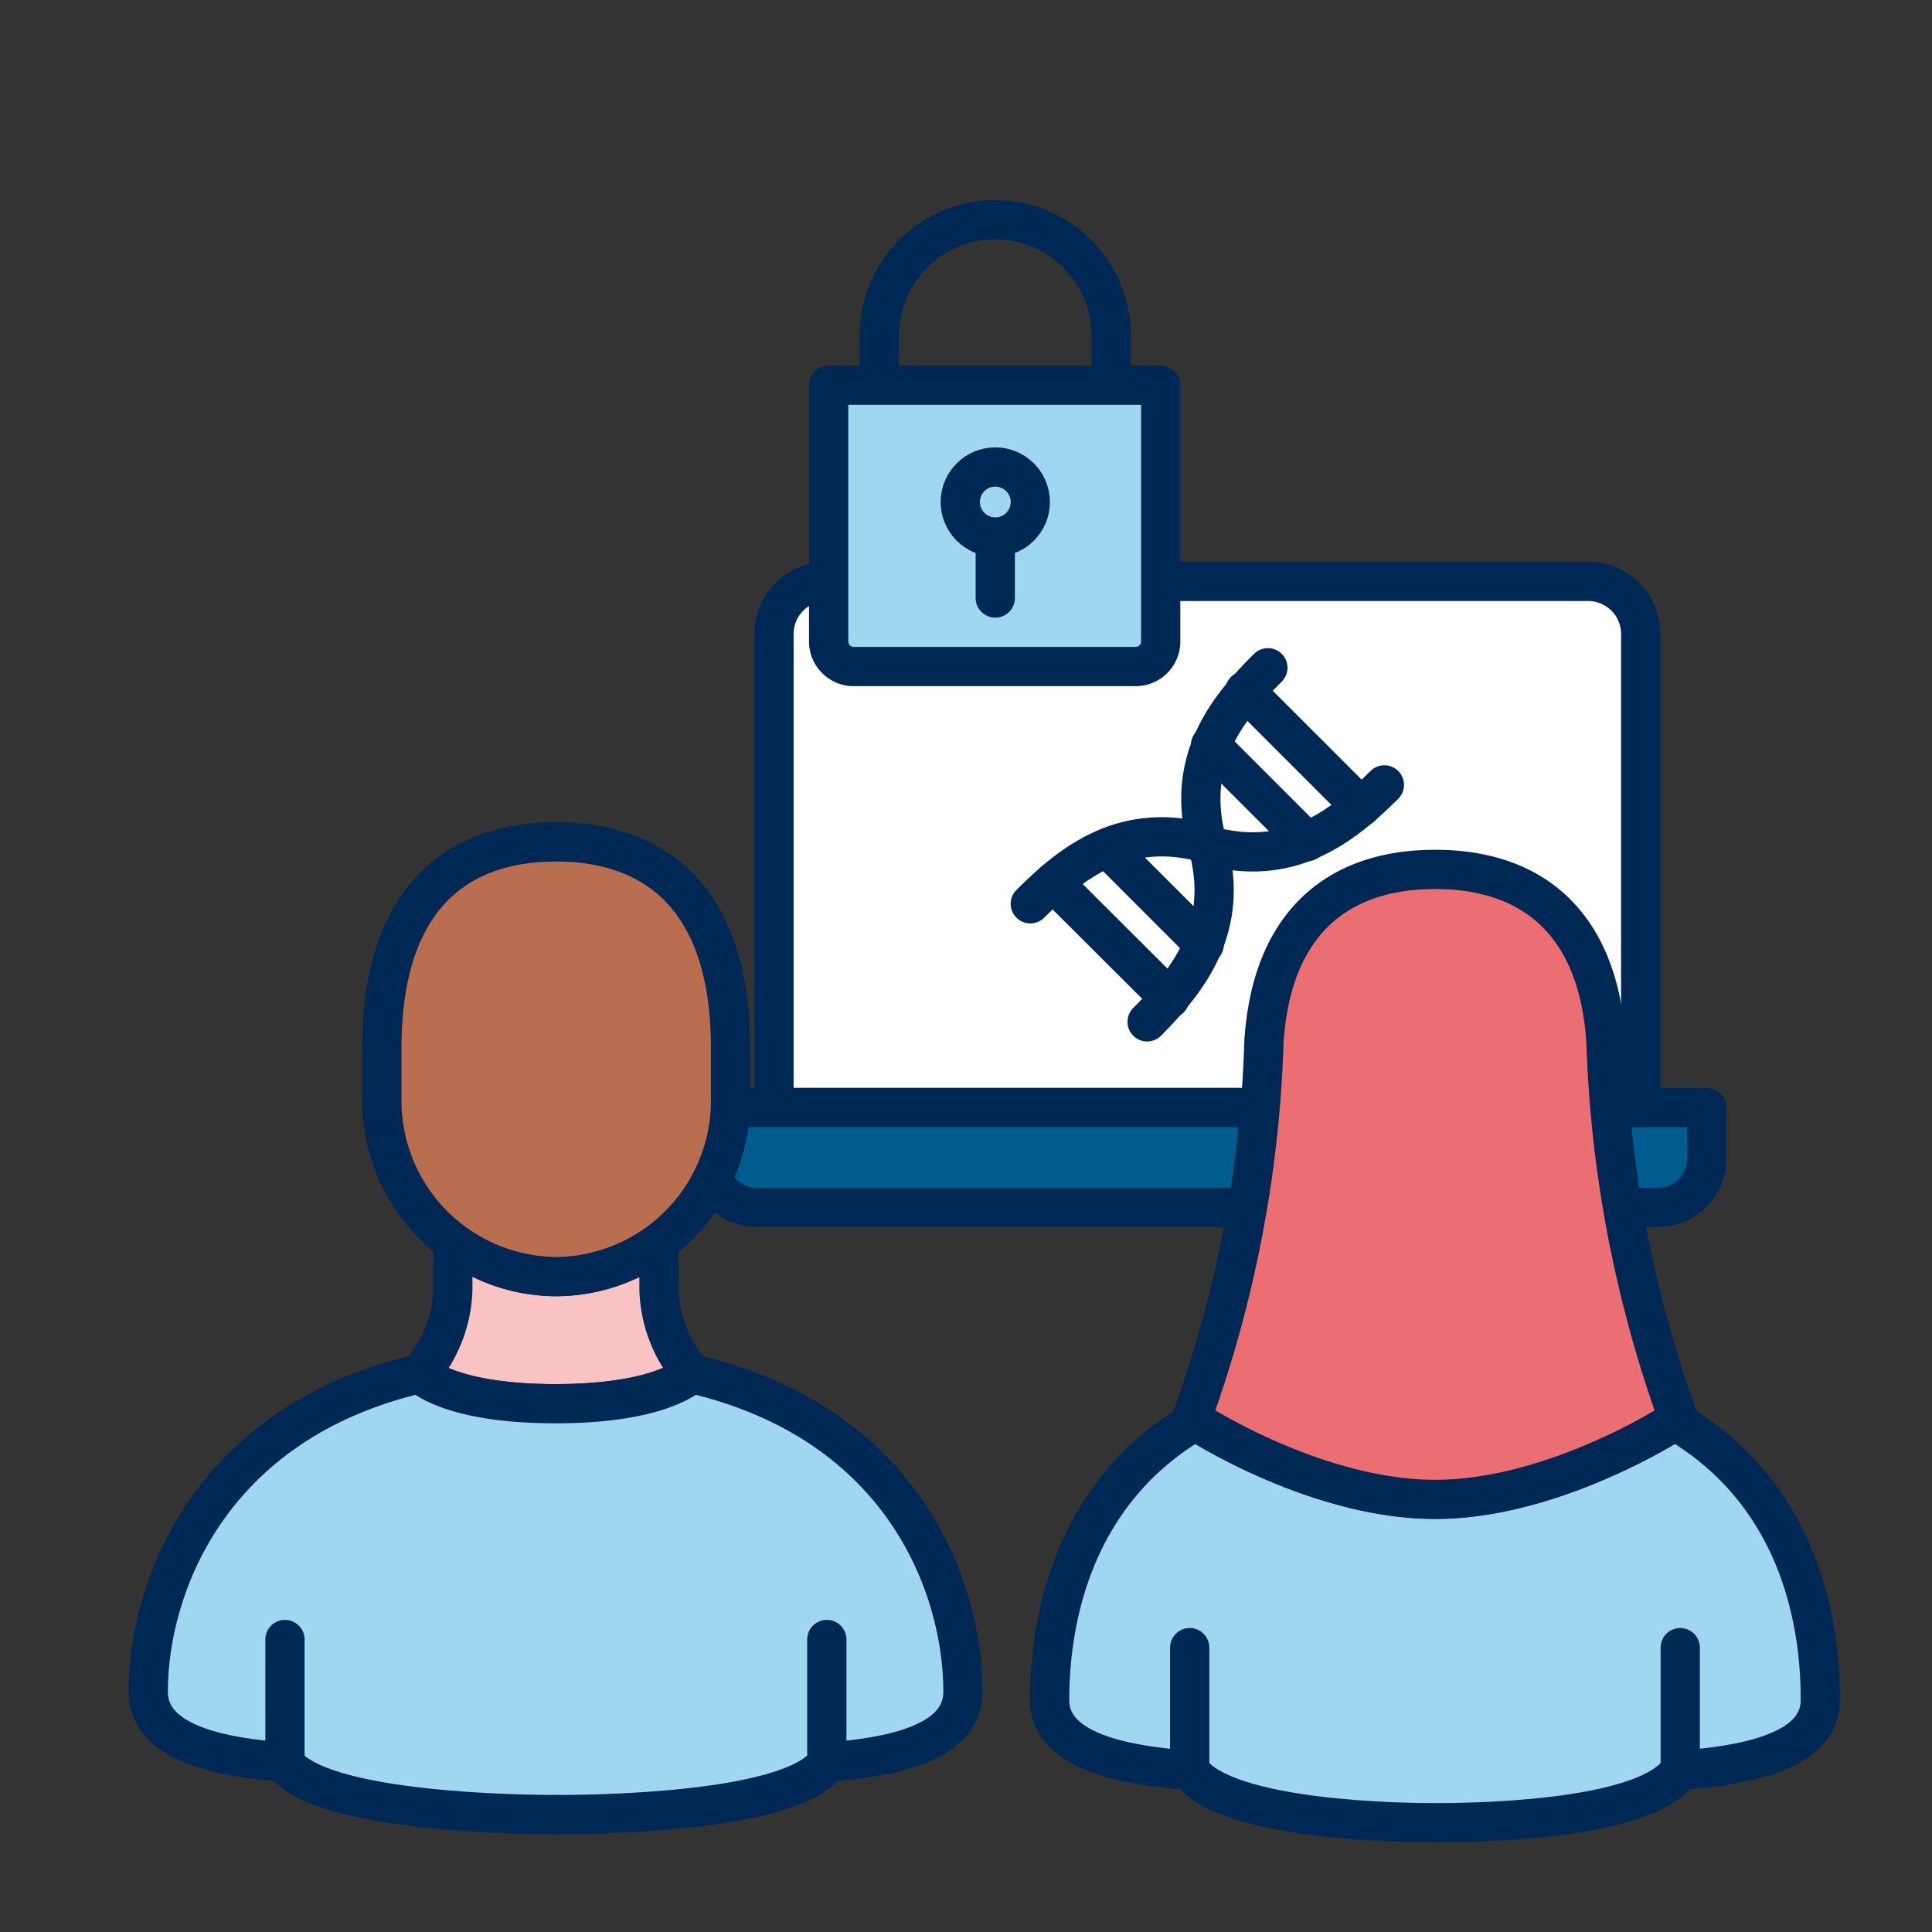 <svg id="Layer_1" data-name="Layer 1" xmlns="http://www.w3.org/2000/svg" viewBox="0 0 64 64"><rect x="0" y="0" width="64" height="64" fill="#333333" stroke="none"/><defs><style>.cls-1{fill:#fff;}.cls-1,.cls-2,.cls-3,.cls-4,.cls-5,.cls-6,.cls-7,.cls-8,.cls-9{stroke:#002855;stroke-linejoin:round;stroke-width:1.3px;}.cls-1,.cls-2,.cls-3,.cls-5,.cls-6,.cls-7,.cls-9{stroke-linecap:round;}.cls-2{fill:none;}.cls-3{fill:#005c8d;}.cls-4,.cls-9{fill:#a0d7f0;}.cls-5{fill:#eb6e73;}.cls-6{fill:#fac3c3;}.cls-7{fill:#b96e50;}.cls-8{fill:#691423;}</style></defs><path class="cls-1" d="M25.64,21a1.74,1.74,0,0,1,1.74-1.74H52.6A1.74,1.74,0,0,1,54.35,21V36.69H25.64Z"/><path class="cls-2" d="M42,22.12c-1.39,1.38-2.77,3.13-2,5.86"/><path class="cls-2" d="M45.86,26c-1.39,1.38-3.14,2.77-5.87,2"/><line class="cls-2" x1="43.3" y1="27.88" x2="40.1" y2="24.68"/><line class="cls-2" x1="45.09" y1="26.73" x2="41.24" y2="22.88"/><path class="cls-2" d="M38,33.85c1.38-1.39,2.77-3.14,2-5.87"/><path class="cls-2" d="M34.13,29.94c1.38-1.38,3.13-2.77,5.86-2"/><line class="cls-2" x1="36.69" y1="28.09" x2="39.89" y2="31.29"/><line class="cls-2" x1="34.89" y1="29.23" x2="38.75" y2="33.08"/><path class="cls-3" d="M56.54,36.69v1.64A1.63,1.63,0,0,1,54.9,40H25.08a1.63,1.63,0,0,1-1.63-1.63V36.69Z"/><path class="cls-4" d="M55.48,47.07c-.7.44-4.32,2.59-7.94,2.59s-7.25-2.15-7.94-2.59c-4,2.34-4.83,6.47-4.83,9.25,0,1.74,2.58,2.17,4.64,2.32,1.17,1.71,7.31,1.74,8.12,1.74h0c.81,0,7,0,8.12-1.74,2.06-.15,4.65-.58,4.65-2.32C60.31,53.54,59.5,49.41,55.48,47.07Z"/><line class="cls-2" x1="55.66" y1="58.64" x2="55.66" y2="54.58"/><line class="cls-2" x1="39.41" y1="58.64" x2="39.41" y2="54.58"/><path class="cls-5" d="M53.2,34.5c-.26-3.95-2.46-5.7-5.66-5.7s-5.41,1.75-5.67,5.7A40.11,40.11,0,0,1,39.47,47l.13.08c.69.44,4.33,2.59,7.94,2.59s7.24-2.15,7.94-2.59L55.6,47A40.44,40.44,0,0,1,53.2,34.5Z"/><path class="cls-6" d="M15,41.15h0V42.7a4.46,4.46,0,0,1-1.08,2.8s.92,1,4.49,1,4.49-1,4.5-1a4.46,4.46,0,0,1-1.08-2.8V41.15h0a5.66,5.66,0,0,1-6.81,0Z"/><path class="cls-4" d="M18.41,60.11c.79,0,7.86,0,9-1.74,2-.15,4.49-.58,4.49-2.33,0-3.42-1.95-8.91-9-10.54,0,0-.92,1-4.5,1s-4.49-1-4.49-1c-7,1.63-9,7.12-9,10.54,0,1.75,2.51,2.18,4.5,2.33,1.13,1.71,8.19,1.74,9,1.74Z"/><path class="cls-7" d="M18.42,42.29a5.83,5.83,0,0,0,5.78-5.88v-1.7c0-4.75-2.31-6.82-5.78-6.82h0c-3.47,0-5.77,2.07-5.77,6.82v1.7A5.83,5.83,0,0,0,18.42,42.29Z"/><line class="cls-2" x1="9.44" y1="58.37" x2="9.44" y2="54.31"/><line class="cls-2" x1="27.39" y1="58.37" x2="27.39" y2="54.31"/><polygon class="cls-8" points="18.42 60.11 18.41 60.11 18.41 60.11 18.42 60.11"/><path class="cls-2" d="M29.13,12.76V11.12a3.84,3.84,0,0,1,7.68,0v1.64"/><path class="cls-9" d="M38.45,21.25V12.76h-11v8.49a.83.83,0,0,0,.82.83h9.32A.83.83,0,0,0,38.45,21.25Z"/><circle class="cls-2" cx="32.97" cy="16.63" r="1.16"/><line class="cls-2" x1="32.97" y1="19.81" x2="32.97" y2="17.8"/></svg>